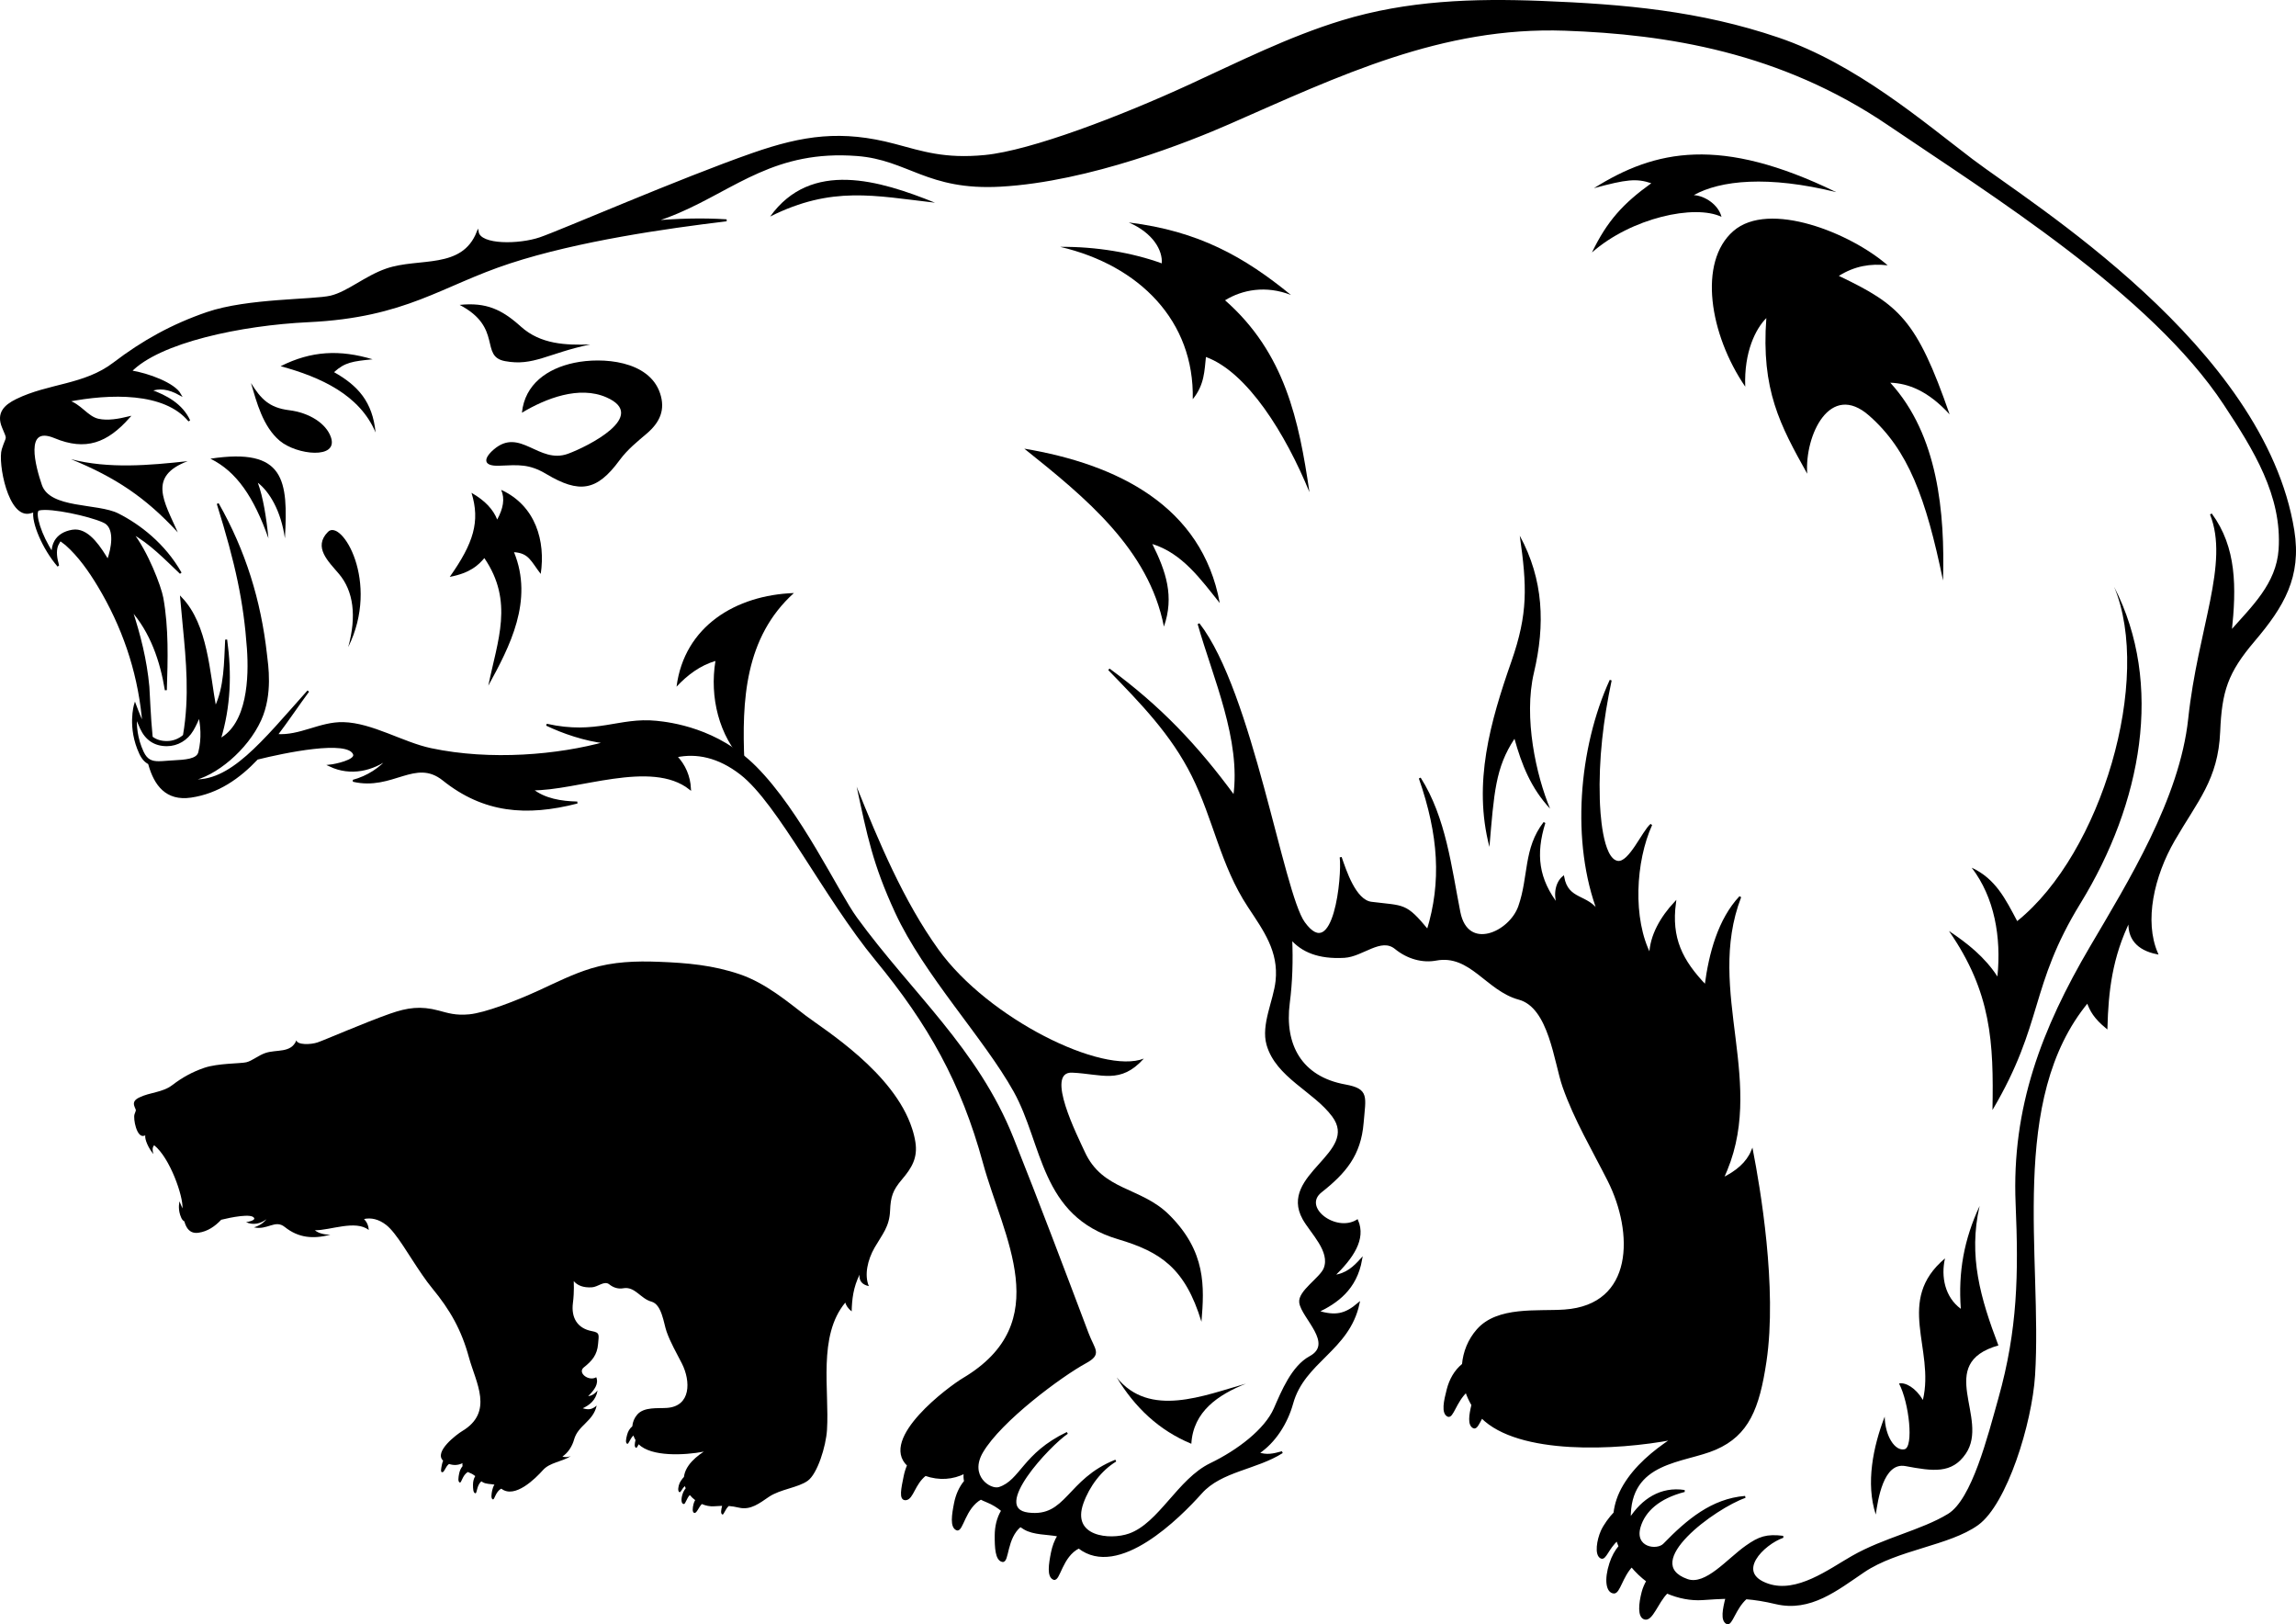 <?xml version="1.0" encoding="utf-8"?>
<!-- Generator: Adobe Illustrator 15.0.0, SVG Export Plug-In . SVG Version: 6.00 Build 0)  -->
<!DOCTYPE svg PUBLIC "-//W3C//DTD SVG 1.1//EN" "http://www.w3.org/Graphics/SVG/1.1/DTD/svg11.dtd">
<svg version="1.1" id="Vrstva_1" xmlns="http://www.w3.org/2000/svg" xmlns:xlink="http://www.w3.org/1999/xlink" x="0px" y="0px"
	 width="1155.06px" height="817.008px" viewBox="-237.365 127.961 1155.06 817.008"
	 enable-background="new -237.365 127.961 1155.06 817.008" xml:space="preserve">
<path d="M223.137,702.367c-0.361-2.256-0.909-4.497-1.631-6.675c-9.056-28.234-44.295-49.873-53.491-56.861
	c-8.523-6.471-19.963-16.311-33.233-20.822c-13.443-4.575-26.37-5.721-40.628-6.268c-11.611-0.455-23.003-0.08-34.188,3.337
	c-9.12,2.787-17.645,7.097-26.277,11.062c-11.548,5.295-26.981,11.234-34.941,12.018c-6.956,0.674-10.779-0.658-15.496-1.911
	c-9.071-2.413-15.621-1.474-24.349,1.566c-12.394,4.324-32.903,13.255-36.476,14.463c-3.559,1.206-10.247,1.317-10.686-1.051
	c-2.633,6.628-10.044,4.467-15.622,6.393c-3.651,1.255-6.612,3.948-9.573,4.654c-2.963,0.704-14.259,0.438-21.186,2.805
	c-5.984,2.052-11.03,4.842-16.012,8.649c-5.046,3.854-11.156,3.557-16.671,6.267c-2.054,1.002-3.339,2.287-2.352,4.653
	c0.987,2.398,0.753,1.349-0.031,3.824c-0.704,2.24,1.098,11.876,4.748,10.794c0.235-0.077,0.454-0.14,0.674-0.188
	c-0.36,1.85,1.52,6.377,4.12,9.387c-0.594-1.755-0.626-3.4,0.346-4.45c7.977,6.333,14.701,25.787,14.243,31.775
	c-0.832-1.85-1.458-3.542-1.458-3.542s-0.909,3.04,0.297,6.817c0.158,0.502,0.361,1.018,0.597,1.535
	c0.423,0.893,0.939,1.41,1.52,1.709c0.939,3.493,2.852,6.345,7.176,5.702c4.638-0.689,8.258-3.244,11.359-6.519
	c4.497-1.112,15.7-3.478,16.625-0.735c0.376,1.097-3.274,1.849-4.121,1.943c3.524,1.645,7.286,0.799,10.278-1.474
	c-1.613,1.988-3.854,3.4-6.33,4.073c6.784,1.583,10.639-4.073,15.497-0.188c6.925,5.53,14.227,6.157,22.954,3.918
	c-2.742-0.08-5.609-0.503-7.803-2.257c7.708,0.109,20.478-5.375,27.137-0.125c-0.108-2.101-0.924-4.012-2.381-5.532
	c3.478-0.751,7.287,0,11.124,2.978c5.249,4.09,11.359,15.339,18.208,25.195c1.613,2.35,3.291,4.638,4.998,6.706
	c9.024,10.937,14.696,20.979,18.457,34.8c3.447,12.629,12.691,27.451-3.525,37.071c-2.412,1.442-14.321,10.278-9.479,14.807
	c-0.251,0.612-0.454,1.237-0.595,1.913c-0.393,2.004-0.878,4.025,0.219,3.899c1.16-0.141,1.395-2.646,3.338-4.167
	c2.397,0.83,4.716,0.643,6.769-0.393c-0.077,0.502-0.063,1.004,0.048,1.488c-0.895,1.082-1.443,2.367-1.725,3.746
	c-0.392,2.005-0.705,4.074,0.313,4.496c0.91,0.392,1.287-3.729,4.106-5.279c0.298,0.156,0.626,0.313,0.972,0.455
	c1.158,0.454,1.99,1.002,2.71,1.597c-0.8,1.301-1.112,2.774-1.129,4.294c0,2.052,0.08,4.136,1.161,4.355
	c0.987,0.205,0.548-3.948,3.071-6.001c0.219,0.157,0.453,0.298,0.688,0.438c1.63,0.971,3.917,0.83,5.861,1.207
	c-0.548,0.877-0.909,1.881-1.128,2.913c-0.393,2.006-0.706,4.075,0.313,4.497c0.926,0.392,1.301-3.917,4.294-5.374
	c6.784,5.296,17.251-5.217,20.964-9.37c3.433-3.837,9.464-4.121,13.915-6.956c-1.521,0.422-2.665,0.673-4.153,0.155
	c2.867-1.879,4.936-5.185,5.86-8.522c1.003-3.62,3.416-5.907,5.798-8.272c2.381-2.382,4.715-4.842,5.577-8.837
	c-2.303,1.958-3.949,2.271-7.003,1.363c3.274-1.584,6.549-3.839,7.457-8.931c-1.128,1.237-2.491,2.601-4.747,2.819
	c3.274-3.165,5.421-6.331,4.074-9.495c-3.73,2.256-9.652-2.256-6.222-4.983c4.138-3.259,6.707-6.282,7.146-11.768
	c0.376-4.511,1.019-5.702-3.008-6.423c-7.537-1.38-10.576-6.91-9.652-14.134c0.188-1.44,0.313-2.897,0.392-4.37
	c0.125-2.194,0.125-4.436,0.031-6.676c1.834,2.132,4.668,3.385,9.12,3.119c3.117-0.173,6.251-3.526,8.772-1.475
	c2.101,1.709,4.639,2.384,6.942,1.96c5.939-1.113,8.728,5.218,14.228,6.706c5.295,1.426,6.156,10.89,7.646,15.088
	c1.975,5.626,5.045,10.766,7.708,16.062c4.497,8.914,4.575,21.466-7.536,22.313c-4.669,0.328-11.47-0.612-14.932,3.353
	c-1.49,1.706-2.304,3.76-2.491,5.907c-1.364,1.112-2.178,2.617-2.618,4.276c-0.516,1.99-0.956,4.026,0.047,4.513
	c0.736,0.36,1.285-2.429,3.135-4.169c0.266,0.801,0.627,1.567,1.05,2.305c-0.423,1.754-0.674,3.416,0.22,3.854
	c0.423,0.203,0.798-0.643,1.394-1.739c6.314,6.361,23.097,5.547,32.717,3.698c-2.915,1.927-5.609,4.137-7.554,6.847
	c-0.281,0.392-0.532,0.8-0.782,1.207c-0.925,1.566-1.442,3.133-1.63,4.685c-0.752,0.769-1.738,2.1-2.178,3.102
	c-0.674,1.521-1.097,4.043-0.11,4.529c0.721,0.343,1.144-1.614,2.759-3.025c0.125,0.377,0.25,0.738,0.407,1.112
	c-0.658,0.768-1.19,1.71-1.583,2.915c-0.909,2.773-0.58,4.919,0.626,4.982c0.878,0.048,1.332-2.742,3.025-4.527
	c0.798,0.956,1.691,1.817,2.694,2.554c-0.36,0.61-0.626,1.254-0.799,1.91c-0.518,1.992-0.721,4.169,0.313,4.513
	c1.269,0.409,2.162-2.772,3.854-4.449c1.975,0.847,4.074,1.271,6.111,1.13c1.535-0.111,2.852-0.188,4.09-0.221
	c-0.486,1.928-0.878,3.871,0.094,4.341c0.768,0.375,1.316-2.539,3.259-4.263c1.552,0.125,3.165,0.376,5.124,0.83
	c5.891,1.396,10.451-2.318,15.042-5.421c5.766-3.902,14.665-4.575,19.553-8.102c4.874-3.509,9.167-17.297,9.685-25.554
	c1.269-20.072-4.717-47.271,9.198-64.056c0.5,1.538,1.269,2.807,3.211,4.421c0.172-6.111,0.8-12.049,3.996-18.488
	c-0.377,3.164,1.362,5.092,4.653,5.766c-2.365-5.516-0.643-13.225,2.913-19.398c3.934-6.8,7.443-10.451,7.772-18.599
	c0.299-6.974,1.332-10.186,5.938-15.606C221.365,715.372,224.406,710.31,223.137,702.367z"/>
<path fill="none" stroke="#000000" d="M-220.508,385.211c0.147-0.039,0.293-0.078,0.437-0.115"/>
<path stroke="#000000" d="M916.341,394.775c-14.84-92.294-132.604-164.271-161.663-186.356
	c-25.004-19.003-58.576-47.861-97.47-61.09c-39.477-13.427-77.361-16.773-119.203-18.412c-34.046-1.333-67.474-0.213-100.275,9.815
	c-26.732,8.171-51.772,20.816-77.1,32.446c-33.863,15.549-79.106,32.971-102.462,35.251c-20.398,1.989-31.609-1.922-45.466-5.605
	c-26.595-7.069-45.83-4.347-71.411,4.578c-36.372,12.688-96.549,38.87-106.999,42.419c-10.45,3.548-30.057,3.887-31.346-3.085
	c-7.717,19.481-29.463,13.118-45.853,18.781c-10.67,3.687-19.389,11.571-28.061,13.643c-8.672,2.071-41.81,1.268-62.146,8.244
	c-17.529,6.013-32.342,14.2-46.968,25.364c-14.79,11.289-32.724,10.434-48.906,18.363c-6,2.939-9.772,6.725-6.894,13.668
	c2.915,7.026,2.198,3.936-0.1,11.224c-2.059,6.534,3.238,34.842,13.931,31.632c0.532-0.159,1.045-0.308,1.542-0.443l0.438-0.115
	c-1.075,5.413,4.447,18.735,12.074,27.549c-0.238-0.275-0.316-1.033-0.418-1.388c-0.131-0.459-0.254-0.922-0.358-1.388
	c-0.202-0.906-0.341-1.824-0.403-2.75c-0.111-1.65-0.03-3.373,0.602-4.922c0.09-0.219,1.4-2.749,1.595-2.599
	c1.409,1.101,2.626,1.968,2.909,2.217c6.498,5.741,11.825,13.361,16.272,20.753c12.146,20.188,19.775,42.213,22.201,65.65
	c0.145,1.407,0.277,2.957,0.417,4.607l-0.44-0.989c-2.229-5.058-3.818-9.418-3.818-9.418s-3.482,11.444,2.612,24.503
	c1.228,2.632,2.724,4.153,4.437,5.002l0.224,0.791c2.828,9.877,8.484,17.758,20.844,15.941c13.617-1.999,24.232-9.505,33.327-19.101
	c13.188-3.288,46.048-10.24,48.772-2.198c1.1,3.249-9.651,5.449-12.124,5.701c10.331,4.857,21.389,2.359,30.183-4.312
	c-4.771,5.822-11.316,9.964-18.575,11.939c19.9,4.643,31.179-11.939,45.442-0.528c20.293,16.235,41.713,18.076,67.326,11.473
	c-8.048-0.207-16.445-1.46-22.886-6.633c22.638,0.333,60.097-15.729,79.603-0.331c-0.327-6.187-2.701-11.794-6.967-16.253
	c10.205-2.175,21.347,0.018,32.612,8.771c19.058,14.81,42.072,61.979,68.093,93.539c26.444,32.073,43.09,61.566,54.139,102.114
	c10.096,37.045,37.194,80.481-10.367,108.738c-7.069,4.201-41.984,30.117-27.781,43.409c-0.771,1.784-1.354,3.657-1.745,5.6
	c-1.184,5.895-2.573,11.832,0.637,11.455c3.376-0.395,4.073-7.758,9.777-12.234c7.045,2.46,13.844,1.894,19.839-1.139
	c-0.221,1.487-0.183,2.952,0.154,4.37c-2.638,3.164-4.223,6.938-5.035,10.983c-1.184,5.893-2.1,11.949,0.888,13.195
	c2.699,1.123,3.797-10.949,12.076-15.482c0.871,0.45,1.812,0.888,2.849,1.302c3.382,1.352,5.808,2.978,7.926,4.718
	c-2.337,3.822-3.271,8.141-3.292,12.587c-0.028,6.015,0.238,12.135,3.407,12.779c2.881,0.589,1.605-11.609,8.992-17.614
	c0.643,0.444,1.31,0.885,2.038,1.313c4.756,2.81,11.48,2.396,17.153,3.505c-1.613,2.606-2.667,5.515-3.281,8.571
	c-1.184,5.895-2.099,11.953,0.887,13.196c2.758,1.147,3.835-11.486,12.613-15.772c19.908,15.537,50.613-15.299,61.516-27.509
	c10.042-11.249,27.734-12.067,40.795-20.4c-4.478,1.246-7.836,1.992-12.158,0.472c8.388-5.505,14.467-15.216,17.174-25.012
	c5.865-21.223,28.307-26.782,33.375-50.167c-6.76,5.723-11.607,6.635-20.562,3.982c9.616-4.643,19.234-11.277,21.89-26.206
	c-3.316,3.651-7.298,7.632-13.93,8.294c9.618-9.288,15.918-18.573,11.939-27.86c-10.945,6.634-28.303-6.638-18.243-14.593
	c12.124-9.584,19.661-18.435,20.981-34.526c1.087-13.253,2.973-16.728-8.833-18.872c-22.123-4.023-31.059-20.249-28.318-41.464
	c1.354-10.477,1.691-21.329,1.217-32.387c5.416,6.261,13.702,9.924,26.746,9.174c9.154-0.529,18.365-10.38,25.761-4.349
	c6.145,5.012,13.606,7.002,20.355,5.742c17.407-3.248,25.584,15.313,41.76,19.666c15.508,4.177,18.054,31.949,22.387,44.277
	c5.792,16.49,14.795,31.589,22.643,47.133c13.186,26.119,13.401,62.94-22.139,65.432c-13.652,0.958-33.614-1.803-43.788,9.823
	c-4.374,4.998-6.757,11.058-7.305,17.318c-4.017,3.277-6.401,7.69-7.671,12.557c-1.521,5.82-2.783,11.812,0.123,13.226
	c2.194,1.065,3.792-7.108,9.201-12.205c0.779,2.326,1.822,4.587,3.1,6.749c-1.256,5.153-1.969,10.031,0.616,11.286
	c1.273,0.618,2.348-1.885,4.083-5.093c18.548,18.665,67.746,16.271,95.968,10.876c-9.768,6.473-18.683,13.938-24.433,23.601
	c-2.729,4.591-4.238,9.212-4.762,13.729c-2.233,2.268-5.1,6.184-6.399,9.112c-1.99,4.481-3.237,11.856-0.331,13.27
	c2.109,1.026,3.342-4.725,8.085-8.862c0.351,1.102,0.749,2.188,1.205,3.254c-1.944,2.291-3.49,5.052-4.647,8.592
	c-2.652,8.125-1.716,14.427,1.824,14.595c2.566,0.122,3.928-8.039,8.905-13.278c2.302,2.788,4.961,5.307,7.866,7.508
	c-1.028,1.768-1.83,3.647-2.345,5.605c-1.518,5.817-2.117,12.221,0.956,13.227c3.685,1.206,6.33-8.168,11.274-13.067
	c5.796,2.488,11.98,3.737,17.951,3.324c4.481-0.31,8.357-0.559,12.008-0.653c-1.462,5.662-2.576,11.361,0.249,12.737
	c2.238,1.087,3.871-7.452,9.566-12.517c4.546,0.355,9.293,1.105,15.037,2.467c17.276,4.089,30.646-6.833,44.123-15.944
	c16.911-11.433,43.01-13.422,57.324-23.737c14.313-10.313,26.91-50.74,28.436-74.98c3.702-58.849-13.844-138.641,26.953-187.867
	c1.492,4.478,3.73,8.209,9.452,12.937c0.497-17.91,2.337-35.323,11.692-54.229c-1.068,9.288,4.028,14.97,13.679,16.915
	c-6.965-16.169-1.918-38.778,8.538-56.877c11.524-19.949,21.812-30.684,22.807-54.564c0.852-20.472,3.89-29.854,17.413-45.771
	C911.145,432.932,920.088,418.087,916.341,394.775z M-183.08,409.966L-183.08,409.966c-3.688-6.042-9.26-15.174-16.449-15.174
	c-0.504,0-1.012,0.046-1.512,0.136c-3.979,0.717-6.814,2.465-8.428,5.193c-1.028,1.739-1.518,3.854-1.47,6.269
	c-6.205-9.343-9.279-19.909-7.369-21.915c0.006-0.006,0.618-0.517,3.549-0.517c8.954,0,27.702,4.678,30.963,7.23
	C-179.385,394.644-180.72,403.457-183.08,409.966z M-150.237,510.917l-0.921,0.051c-0.845,0.047-1.672,0.112-2.481,0.176
	c-1.359,0.107-2.643,0.207-3.841,0.207c-3.531,0-6.117-0.849-8.091-5.077c-3.243-6.951-3.644-13.469-3.37-17.85
	c0.707,1.724,1.552,3.708,2.475,5.729c2.612,5.725,6.998,8.628,13.033,8.628c5.275,0,10.089-2.831,12.876-7.572
	c1.495-2.542,2.658-5.178,3.497-7.349c0.957,4.402,1.783,11.355-0.063,18.605C-138.094,510.265-144.267,510.598-150.237,510.917z
	 M909.438,404.375c-1.196,17.488-13.667,28.966-24.579,41.369c2.401-22.385,2.489-42.288-9.949-59.204
	c9.919,24.93-6.104,57.586-10.944,102.984c-4.303,40.341-30.254,82.086-49.559,114.963c-24.102,41.043-39.323,80.545-37.264,128.918
	c1.5,35.287,1.068,63.323-8.692,98.021c-5.376,19.12-13.354,50.993-25.544,58.423c-13.6,8.291-32.284,11.966-48.382,21.172
	c-11.763,6.729-27.869,18.943-42.476,13.981c-17.267-5.866-2.344-20.562,7.605-24.041c-8.293-0.994-11.931,0.267-18.406,4.811
	c-9.454,6.632-20.36,20.266-29.849,16.914c-24.449-8.63,13.931-36.483,29.188-41.791c-16.586,1.328-28.972,11.696-40.795,23.879
	c-3.538,3.649-15.563,2.012-12.274-8.954c2.393-7.972,9.619-14.592,22.553-17.908c-11.773-1.827-21.226,4.312-27.525,14.261
	c-0.662-29.85,27.18-28.524,43.156-35.518c16.259-7.118,21.564-20.183,25.098-43.881c5.537-37.155-3.228-87.713-6.73-105.841
	c-2.489,5.972-7.712,10.449-14.928,13.932c22.795-47.365-9.471-93.896,8.957-141.79c-10.698,11.443-15.291,28.413-17.414,44.776
	c-12.19-12.728-17.766-23.982-15.421-41.791c-6.583,7.082-12.322,16.447-12.439,26.369c-9.479-18.21-7.852-47.302,0.497-65.672
	c-4.248,3.63-10.854,19.576-16.853,18.72c-8.296-1.187-9.349-25.997-9.513-31.406c-0.623-20.348,1.757-39.985,5.969-59.949
	c-15.648,34.152-19.588,81.534-5.969,116.914c-5.724-9.204-15.673-5.722-17.913-17.91c-3.231,2.735-4.726,8.457-2.487,14.428
	c-10.452-13.272-11.896-25.961-6.965-41.791c-10.197,13.184-7.356,27.12-12.666,42.196c-4.657,13.239-26.137,22.976-30.119,2.828
	c-4.414-22.351-7.213-47.512-19.899-67.412c9.951,28.606,11.446,52.223,3.98,76.615c-11.313-13.648-11.767-11.856-28.358-13.93
	c-8.302-1.039-13.125-16.322-15.423-22.884c1.219,9.146-3.069,54.188-18.477,32.92c-10.875-15.011-26.299-116.005-52.997-150.332
	c7.686,27.092,21.959,58.358,17.911,86.897c-18.725-25.564-37.455-45.279-63.019-64.012c16.209,16.705,31.612,32.376,42.105,53.429
	c10.974,22.01,14.391,44.854,28.229,65.845c7.895,11.975,15.596,22.387,13.991,37.482c-1.059,9.962-7.409,22.005-4.551,31.998
	c4.628,16.174,23.467,23.177,32.904,35.828c14.068,18.862-27.059,29.616-14.836,51.699c3.903,7.054,14.198,16.385,10.637,25.171
	c-1.981,4.89-13.031,11.521-12.253,17.036c1.068,7.596,17.598,20.584,4.932,27.444c-8.866,4.802-13.962,17.333-17.746,25.972
	c-4.642,10.595-18.323,21.122-32.253,27.84c-16.18,7.801-25.673,30.031-40.921,35.417c-9.677,3.421-29.809,1.646-23.562-15.858
	c3.076-8.618,9.133-16.675,16.723-21.3c-24.379,9.701-24.451,29.063-44.031,26.618c-19.638-2.457,10.78-34.578,19.652-40.548
	c-22.14,10.613-23.19,24.094-34.21,27.695c-4.601,1.506-15.861-5.9-8.575-18.243c9.307-15.763,39.528-38.151,51.889-44.894
	c8.025-4.379,4.37-6.074,1.157-14.582c-12.388-32.812-24.783-65.631-37.767-98.212c-17.857-44.818-50.956-72.63-78.693-110.707
	c-9.516-13.062-28.098-53.328-50.65-75.93c-19.202-19.242-42.792-22.115-49.891-22.83c-18.653-1.88-29.988,7.127-55.197,1.488
	c8.292,3.98,19.256,7.761,29.852,8.955c-23.881,6.634-57.895,9.709-88.084,3.314c-14.17-3.003-29.601-12.727-44.021-13.08
	c-11.723-0.287-21.711,6.874-33.54,5.975c5.589-7.361,10.73-15.087,15.895-22.079c-22.885,25.621-39.303,46.766-58.954,44.775
	c12.107-2.263,28.057-15.425,34.824-30.348c5.887-12.976,3.454-27.664,2.877-32.811c-3.046-27.198-10.728-52.07-24.27-75.896
	c9.453,30.349,13.492,49.25,15.175,72.886c1.031,14.495,0.249,38.058-14.179,45.77c5.053-16.714,5.603-33.034,3.234-50.247
	c-0.604,11.32-0.412,23.924-5.474,34.327c-3.322-17.683-4.156-41.579-17.164-55.223c1.531,18.151,4.1,36.141,3.048,54.415
	c-0.276,4.817-0.793,9.677-1.622,14.474l-0.04,0.246c-2.312,2.021-5.277,3.252-8.599,3.252c-2.877,0-5.453-0.706-7.607-2.384
	l-0.041-0.44c-0.97-9.314-1.429-22.708-1.639-25.005c-1.219-13.385-4.436-26.076-8.624-38.836
	c10.039,11.222,15.03,25.883,17.414,40.546c0.501-15.345,0.971-31.142-1.758-46.306c-1.038-5.767-7.766-23.386-15.332-32.882
	c9.254,5.03,16.903,13.092,24.552,20.316c-8.292-14.593-20.83-24.101-31.509-29.519c-10.386-5.27-34.54-2.209-38.79-14.66
	c-3.039-8.904-9.285-30.927,7.012-24.146c15.543,6.47,26.118,2.313,37.085-9.95c-4.829,1.146-10.394,2.237-15.315,1.137
	c-5.617-1.255-9.143-7.843-15.529-9.428c21.506-4.237,49.086-4.976,61.358,9.949c-3.717-8.1-11.529-12.37-19.568-15.256
	c4.312-1.659,8.955-1.326,14.926,1.99c-2.986-5.307-15.797-10.157-24.876-11.61c14.433-14.899,55.463-23.594,89.551-25.206
	c49.087-2.321,66.667-18.242,101.16-29.518c34.492-11.278,78.853-17.589,109.118-21.227c-12.682-0.806-25.232-0.37-37.228,0.688
	c4.348-1.376,8.66-2.94,12.93-4.771c28.78-12.344,48.813-31.918,89.97-28.751c25.868,1.989,35.349,17.465,72.138,15.422
	c44.776-2.487,95.374-22.851,114.861-31.391c55.341-24.25,106.998-49.254,169.154-47.062c51.2,1.804,108.516,10.792,162.745,47.607
	c51.366,34.874,132.336,85.073,169,140.664C896.643,353.803,911.297,377.186,909.438,404.375z"/>
<path d="M-70.896,347.858c-2.404-6.922-10.861-12.312-20.985-13.563c-10.123-1.251-14.254-5.714-19.229-13.673
	c2.852,9.62,5.969,21.89,14.479,29.05C-88.122,356.833-66.964,359.174-70.896,347.858z"/>
<path d="M-69.32,315.149c5.473-4.975,9.453-5.472,19.402-6.468c-16.438-4.926-30.802-4.315-46.268,3.483
	c20.101,5.443,39.801,14.428,47.762,33.333C-49.918,330.075-57.312,321.903-69.32,315.149z"/>
<path d="M16.681,309.605c14.305,2.684,21.46-3.908,42.853-8.386c-12.126,0.397-24.875,0-34.824-8.955
	c-9.567-8.611-17.397-12.331-30.846-10.945C15.754,292.761,3.814,307.189,16.681,309.605z"/>
<path d="M14.758,374.353c1.99,4.479,0.996,9.451-1.99,14.925c-1.989-4.975-5.97-9.453-12.935-13.433
	c4.478,14.428,0.996,25.373-10.945,42.288c10.448-1.99,14.428-5.971,17.413-9.454c14.925,21.891,6.64,41.344,1.99,64.179
	c10.81-19.713,22.886-42.785,12.935-67.162c7.462,0.497,8.458,4.477,13.433,10.946C37.147,400.222,32.171,382.313,14.758,374.353z"
	/>
<path d="M-142.951,359.925c-19.326,2.101-39.676,3.929-58.705-0.996c22.268,9.107,37.438,19.14,53.73,36.817
	C-154.904,379.996-163.133,367.555-142.951,359.925z"/>
<path d="M51.591,310.442c-13.624,2.84-24.932,10.78-26.385,25.104c12.028-7.202,28.763-13.721,42.472-7.738
	c21.428,9.351-9.384,24.764-19.285,28.39c-14.735,5.394-24.116-13.553-37.374-2.133c-5.33,4.59-5.457,8.49,2.792,8.145
	c9.815-0.41,15.011-0.963,23.658,4.182c16.676,9.921,25.438,8.575,36.794-6.873c4.113-5.594,9.151-9.544,13.794-13.523
	c6.568-5.628,9.412-11.924,6.634-20.232C89.176,309.274,65.694,307.502,51.591,310.442z"/>
<path d="M234.777,605.586c-17.726-24.64-30.06-54.357-41.172-81.897c5.316,24.642,8.035,38.828,19.326,63.294
	c14.494,31.404,44.778,63.353,59.657,90.069c14.769,26.522,13.299,62.606,52.475,74.224c21.362,6.338,33.781,14.472,41.995,41.531
	c1.464-17.648,2.416-35.27-16.258-53.824c-14.262-14.172-33.44-11.895-42.482-31.742c-3.434-7.539-20.133-40.361-6.324-39.745
	c15.027,0.671,24.316,5.997,36.074-7.073C317.293,668.634,259.795,640.365,234.777,605.586z"/>
<path d="M277.938,353.635c30.877,24.684,62.608,50.568,70.235,89.499c5.29-15.145,1.083-27.708-5.82-41.539
	c15.128,4.711,24.431,17.863,33.913,29.7C367.324,382.479,324.796,361.504,277.938,353.635z"/>
<path d="M378.932,278.998c8.626-5.307,20.564-7.628,33.169-2.653c-23.444-19.167-46.435-32.172-81.591-36.484
	c12.271,5.308,17.078,14.096,16.582,20.564c-14.594-5.306-32.937-8.495-51.077-8.292c39.801,9.287,67.522,37.255,66.667,76.616
	c5.971-7.298,5.859-14.483,6.633-21.228c20.896,7.628,40.133,38.805,52.073,67.993C416.08,339.361,409.115,305.531,378.932,278.998z
	"/>
<path d="M-72.375,395.487c-7.594,7.7,0.197,14.836,5.543,21.155c7.296,8.622,8.955,21.224,4.644,36.813
	C-45.936,420.621-65.637,388.659-72.375,395.487z"/>
<path d="M-94.029,398.731c1.659-29.188,0.083-45.771-37.479-40.05c13.183,6.468,21.891,19.402,29.187,40.05
	c-1.088-10.886-2.682-20.648-5.324-27.951C-101.906,375.223-96.061,384.676-94.029,398.731z"/>
<path d="M232.998,229.91c-27.799-11.211-62.31-21.726-82.918,6.965C181.258,221.287,202.579,226.452,232.998,229.91z"/>
<path d="M614.75,226.096c13.432-7.462,37.313-9.95,71.641-1.493c-58.209-28.357-91.043-21.393-121.89-1.989
	c16.418-4.478,21.393-4.975,28.854-2.488c-14.256,10.254-22.22,19.026-29.849,34.825c19.797-17.416,51.74-24.377,65.174-17.911
	C627.188,231.071,620.511,226.466,614.75,226.096z"/>
<path d="M740.121,419.958c0.99-34.084-2.455-73.18-26.532-99.501c8.954,0.331,18.905,3.979,29.85,15.921
	c-16.583-47.761-25.403-55.141-55.72-69.652c7.959-4.975,15.919-6.301,24.542-5.307c-18.574-16.251-59.702-32.835-77.609-17.247
	c-17.909,15.589-11.959,52.02,5.969,78.275c-0.663-17.579,5.308-29.188,10.615-34.493c-2.651,36.151,6.91,53.816,20.562,78.274
	c-1.324-19.237,11.446-46.581,31.178-29.188C722.543,354.287,731.498,378.168,740.121,419.958z"/>
<path d="M102.984,473.356c5.462-5.85,11.869-10.673,19.568-12.935c-2.955,18.098,1.64,37.729,14.594,51.078
	c-1.403-31.294,0.227-62.955,24.875-85.241C132.878,427.313,106.935,442.883,102.984,473.356z"/>
<path d="M324.422,820.788c9.079,15.022,21.222,26.63,37.549,33.381c0.948-16.311,13.568-24.676,27.487-30.254
	C368.239,829.876,340.963,841.355,324.422,820.788z"/>
<path d="M534.322,466.308c5.693-24.065,4.892-46.788-7.132-68.904c3.629,25.427,4.229,39.123-4.214,63.272
	c-10.633,30.413-19.411,61.131-11.045,93.276c2.323-27.197,2.988-39.802,12.605-54.395c3.595,12.952,8.294,24.875,17.911,35.156
	C535.482,518.13,528.972,488.918,534.322,466.308z"/>
<path d="M777.434,591.266c-5.886-11.123-10.896-21.317-22.885-26.865c11.442,14.925,14.943,34.89,12.936,54.724
	c-6.215-9.593-14.965-16.641-24.377-22.886c21.391,30.847,22.524,56.069,21.89,90.051c25.87-43.781,18.505-61.996,44.278-103.979
	c30.845-50.248,42.047-110.28,16.915-159.203C845.594,469.376,819.948,557.126,777.434,591.266z"/>
<path d="M758.53,734.546c-7.862,16.91-10.812,33.216-9.453,51.742c-7.959-5.833-10.084-16.118-7.959-25.376
	c-25.255,21.275-5.009,45.433-11.121,71.21c-3.556-6.036-8.78-9.02-12.013-8.272c5.153,9.766,7.463,32.088,2.735,33.082
	c-4.728,0.997-9.7-6.467-9.949-16.416c-5.793,15.057-9.616,33.554-4.479,49.252c1.09-7.402,3.821-26.456,14.925-24.378
	c13.9,2.602,23.383,3.981,30.349-6.219c12.173-17.825-15.794-45.301,16.417-54.476C759.03,781.172,752.736,759.744,758.53,734.546z"
	/>
</svg>
